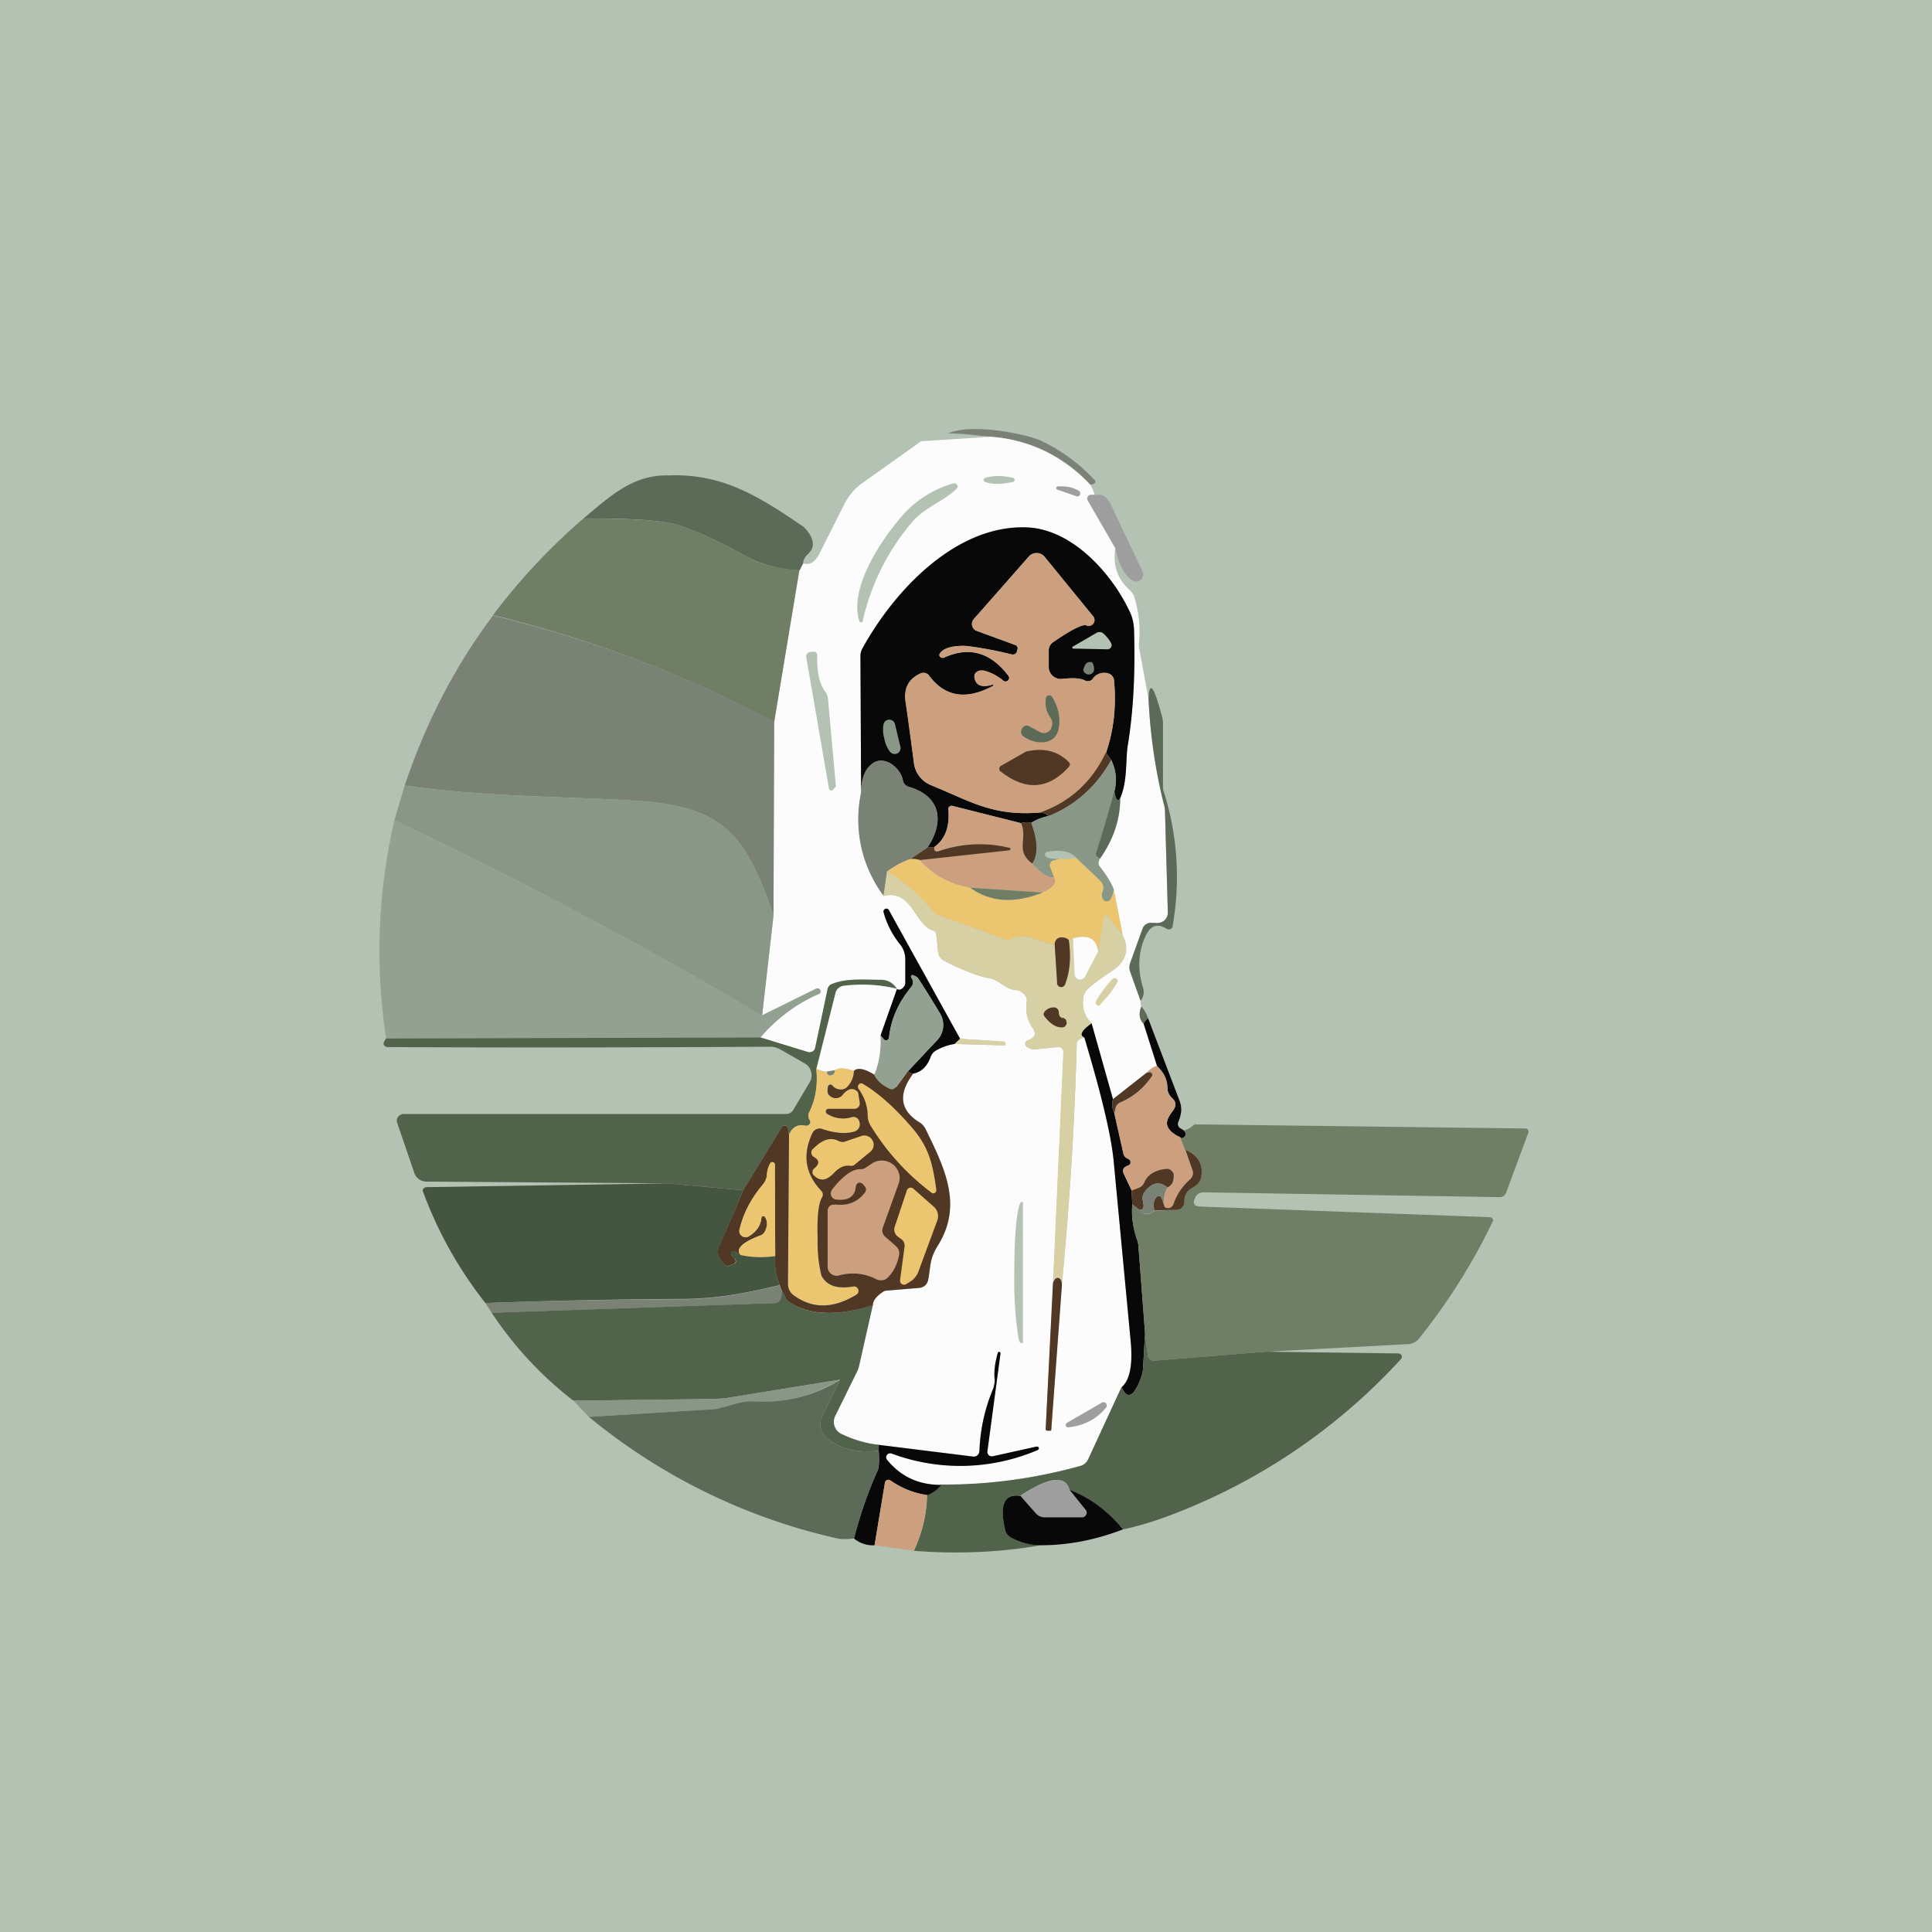 <!-- by TradingView --><svg width="56" height="56" viewBox="0 0 56 56" xmlns="http://www.w3.org/2000/svg"><path fill="#B4C2B3" d="M0 0h56v56H0z"/><path d="M31.6 14.04a4.32 4.32 0 0 0-2.89-1.38c-.4-.04-.85-.1-1.25-.1a.07.07 0 0 1 .02 0c.74-.31 2.3.04 2.66.2a5.02 5.02 0 0 1 1.61 1.18v.04c-.03.05-.08.07-.16.06Z" fill="#7A8276"/><path d="M28.71 12.66c1.11.08 2.07.54 2.88 1.38.07.1.11.2.14.3a.4.4 0 0 0-.12 0 .1.1 0 0 0-.07.17l.79 1.38c-.08.49.06.89.4 1.2.07.06.12.13.15.22.13.43.18.88.13 1.34 0 .07 0 .14.02.2l.26 1.4c.05 1.06.2 2.08.44 3.04.03.1.04.2.04.3l.08 2.85a.3.3 0 0 1-.22.3.32.32 0 0 1-.13.02l-.1-.01a.25.25 0 0 0-.28.16l-.36 1a.37.37 0 0 0 0 .26l.3.84c0 .06 0 .11.02.16-.08.2-.06.38.08.51l.37 1.22c-.1.03-.2.1-.3.2l-.97.76-.62-2.2a.84.84 0 0 1-.24-.74.4.4 0 0 1 .13-.25c.14-.14.37-.3.69-.52.42-.27.53-.62.32-1.05l-.26-1.33c-.1-.22-.23-.43-.4-.64-.03-.04-.04-.08-.04-.12a.3.3 0 0 1 .05-.13c.38-.54.58-1.12.58-1.75.22-.5.15-1.1.22-1.53.16-.97.22-2.1.18-3.36 0-.16-.04-.33-.11-.48-.51-1.11-1.65-2.39-2.94-2.47-2.08-.12-3.9 1.82-4.83 3.52a.44.44 0 0 0-.05.2l.02 3.96c-.21 1.1 0 2.1.65 3 .82-.21.9.84 1.43 1a.15.15 0 0 1 .1.13l.05.49a.33.33 0 0 0 .18.26c.6.3 1.02.46 1.29.5.31.05.46.32.77.34a.38.38 0 0 1 .25.12c.03.03.06.07.07.11a.3.3 0 0 1 .01.13 1 1 0 0 0 .16.73c.07.1.09.17.07.23-.03.06-.1.11-.21.15a.1.1 0 0 0-.06.12l.02.04c.02.03.09.06.18.1h.03l.72-.07a.14.14 0 0 1 .16.15l-.3 6.7-.22 4.21v.03a.06.06 0 0 0 .03.03H30.46a.02.02 0 0 0 .01-.01l.3-4.2c.23-2.33.38-4.67.44-7.02 0-.07.08-.13.22-.17.5 1.64.78 2.84.85 3.59l.5 5.2c.06.7-.03 1.14-.27 1.34l-.97 2.1a.34.34 0 0 1-.22.19c-1.34.37-2.68.55-4.04.55a1.9 1.9 0 0 1-1.57-.73.11.11 0 0 1 0-.14.12.12 0 0 1 .13-.04 5.7 5.7 0 0 0 4.27-.13v-.04a.08.08 0 0 0-.03-.02h-.04l-1.26.27a.13.13 0 0 1-.16-.08v-.06l.38-2.84a.04.04 0 0 0-.06-.03c-.01 0-.02 0-.02.02-.08.28-.11.52-.1.73.02.1 0 .2-.04.3a5.38 5.38 0 0 0-.4 1.88l-.04.05a.16.16 0 0 1-.13.04l-2.74-.34a3.22 3.22 0 0 1-1.09-.32.38.38 0 0 1-.17-.52l.63-1.28a.7.7 0 0 0 .05-.16l.4-1.77c.01-.13.12-.26.32-.39a.16.16 0 0 1 .08-.03l.96-.08a.28.28 0 0 0 .25-.22c.08-.38.03-.6.28-1 .74-1.18.2-2.25-.35-3.38a.46.46 0 0 0-.17-.2c-.57-.34-.64-.81-.2-1.4.25-.06.42-.22.5-.49a.36.36 0 0 1 .17-.2c.16-.09.34-.15.54-.18l1.42.04h.04l.01-.02a.1.1 0 0 1 0-.03v-.02l-.01-.02-.03-.02h-.04l-1.23-.08-2.06-3.72a.08.08 0 0 0-.15.05c.05.3.24.6.5.96a.7.7 0 0 1 .12.4v.7c0 .03-.01.07-.04.1-.07.09-.14.1-.2.06a.52.52 0 0 0-.48-.26c-.48 0-.99-.05-1.4.12a.2.2 0 0 0-.13.15l-.36 1.69a.17.17 0 0 1-.22.13l-1.37-.42a4.65 4.65 0 0 1 1.74-1.3c.01-.05 0-.09-.05-.12h-.06l-1.58.78.33-2.89.02-5.62.73-4.4.11-.19c.2.06.35-.04.48-.3l.7-1.39c.13-.27.33-.5.58-.67l1.66-1.18 2.01-.13Z" fill="#FDFCFC"/><path d="M23.32 15.3c.16.16.25.34.24.5 0 .08-.05.17-.14.26-.1.09-.14.18-.14.27l-.1.2a3.6 3.6 0 0 1-1.49-.37c-.86-.48-1.56-.8-2.1-.96-.43-.12-1.32-.18-2.68-.17.8-.67 1.44-1.27 2.46-1.25 1.58-.06 2.62.6 3.95 1.51Z" fill="#5C6A58"/><path d="m32.33 15.89-.8-1.38a.11.11 0 0 1 .04-.14.1.1 0 0 1 .04-.02.4.4 0 0 1 .12 0c.21-.05.37.05.48.3l.9 1.9a.2.2 0 0 1-.05.26.21.21 0 0 1-.26 0c-.23-.17-.38-.47-.47-.92Z" fill="#9E9E9E"/><path d="M16.9 15.03c1.37 0 2.26.05 2.69.17.54.16 1.24.48 2.1.96.36.2.85.32 1.48.37l-.73 4.4a34.82 34.82 0 0 0-8.15-3.1 17.95 17.95 0 0 1 2.62-2.8Z" fill="#707E66"/><path d="M32.47 23.13c-.07.13-.13.06-.17-.2a1.3 1.3 0 0 0-.09-.9l-.15-.21c.22-.66.3-1.36.23-2.1a.23.23 0 0 0-.19-.2.4.4 0 0 0-.43.16.17.17 0 0 1-.1.06c-.04.01-.08 0-.11-.01-.12-.07-.35-.09-.68-.05a.36.36 0 0 1-.39-.37v-.45a.3.3 0 0 1 .14-.25c.54-.37.86-.53.96-.48a.17.17 0 0 0 .2-.26l-1.42-1.74a.3.3 0 0 0-.45 0l-1.6 1.82a.22.22 0 0 0-.04.2.21.21 0 0 0 .14.14l1.12.41a.1.1 0 0 1 .05.12l-.02.08a.13.13 0 0 1-.06.06.12.12 0 0 1-.08.01 9.46 9.46 0 0 0-1.39-.25c-.36 0-.6.07-.7.22a.08.08 0 0 0 .01.1l.05.03h.05c.73-.34 1.35-.17 1.87.5a.1.1 0 0 1 0 .15.1.1 0 0 1-.15 0 1.5 1.5 0 0 0-.54-.28.26.26 0 0 0-.11 0 .23.23 0 0 0-.1.03.19.19 0 0 0-.07.08.17.17 0 0 0 0 .1c.04.23.22.29.53.19h.01v.04c-.79.42-1.4.32-1.86-.3a.19.19 0 0 0-.1-.07.2.2 0 0 0-.13 0c-.37.16-.51.44-.45.84.1.61.17 1.2.24 1.76a.8.8 0 0 0 .5.65c1.13.46 1.79.91 3.16.79.09 0 .17.04.25.1-.18.04-.35.1-.51.2a.5.5 0 0 0-.3.01l-1.98-.5a.1.1 0 0 0-.12.06.1.1 0 0 0 0 .04c.04.5-.09.86-.4 1.09l-.21.02c.52-.78.36-1.5-.53-1.76a.25.25 0 0 1-.12-.07.24.24 0 0 1-.06-.12c-.06-.36-.55-.76-.9-.47-.2.15-.3.43-.31.82l-.02-3.95c0-.08.02-.15.05-.21.93-1.7 2.75-3.64 4.83-3.52 1.29.08 2.43 1.36 2.94 2.47.07.15.1.32.11.48.04 1.27-.02 2.39-.18 3.36-.07.42 0 1.03-.22 1.53Z" fill="#090808"/><path d="M32.06 21.82a3.23 3.23 0 0 1-1.9 1.73c-1.38.12-2.04-.33-3.17-.79a.8.8 0 0 1-.5-.65l-.24-1.76c-.06-.4.09-.68.45-.83a.2.2 0 0 1 .12-.01c.04.01.08.04.1.07.47.62 1.08.72 1.86.3a.03.03 0 0 0 .01-.04c-.32.1-.5.04-.55-.2l.01-.09a.19.19 0 0 1 .07-.08.23.23 0 0 1 .1-.04l.11.01c.2.05.38.15.54.28a.1.1 0 0 0 .15-.14c-.52-.68-1.14-.85-1.87-.52a.09.09 0 0 1-.1-.02.08.08 0 0 1 0-.1c.1-.15.33-.22.7-.22.16 0 .63.08 1.38.25h.08a.13.13 0 0 0 .06-.07l.03-.08a.1.1 0 0 0-.06-.12l-1.12-.41a.21.21 0 0 1-.14-.15.22.22 0 0 1 .05-.2l1.6-1.81a.3.3 0 0 1 .44 0l1.42 1.74a.17.17 0 0 1-.2.26c-.1-.05-.42.11-.96.48a.3.3 0 0 0-.13.25v.45a.35.35 0 0 0 .38.37c.33-.04.56-.02.68.05.03.02.07.02.11.01.04 0 .08-.03.1-.06a.4.4 0 0 1 .43-.17.23.23 0 0 1 .19.2c.07.75 0 1.45-.23 2.1Z" fill="#CCA07F"/><path d="m22.44 20.92-.02 5.62c-.81-2.38-1.48-3.17-3.98-3.33-1.8-.12-4.4-.1-6.71-.44.6-1.8 1.45-3.45 2.56-4.93 2.9.7 5.6 1.73 8.15 3.08Z" fill="#7A8276"/><path d="m33.06 29.01-.3-.84a.37.37 0 0 1 0-.26l.36-1a.26.26 0 0 1 .27-.16h.1a.32.32 0 0 0 .26-.07.3.3 0 0 0 .1-.24l-.08-2.86c0-.1-.01-.2-.04-.29-.24-.96-.39-1.98-.44-3.05.03-.53.16-.35.4.56a.9.9 0 0 1 .02.21v1.77c0 .05 0 .11.02.16a8.17 8.17 0 0 1 .25 3.95.13.13 0 0 1-.17.03c-.25-.16-.45-.1-.59.18-.23.47-.26.99-.08 1.56a.4.4 0 0 1-.08.35Z" fill="#5C6A58"/><path d="m32.06 21.82.15.21a3.58 3.58 0 0 1-1.8 1.62.47.47 0 0 0-.26-.1c.85-.3 1.49-.87 1.9-1.73Z" fill="#513824"/><path d="m26.88 24.57-.49.33c-.23.07-.46.2-.67.36l-.11.7a3.7 3.7 0 0 1-.65-2.99c0-.4.11-.67.3-.82.36-.3.85.11.91.47.01.04.03.09.06.12s.08.06.12.07c.9.26 1.05.98.53 1.76Z" fill="#7A8276"/><path d="M32.3 22.92c-.17.61-.34 1.21-.53 1.8-.02.07.02.13.12.16a.3.3 0 0 0-.05.13c0 .04.01.08.05.12.16.21.3.42.39.64a.6.6 0 0 1-.09.3.14.14 0 0 1-.13.06.14.14 0 0 1-.11-.1.28.28 0 0 1 .01-.2.28.28 0 0 0-.07-.3l-.7-.67c-.15-.18-.43-.24-.83-.17a.08.08 0 0 0-.06.12l.04.04c.11.04.25.06.4.04l-.2.05a.15.15 0 0 0-.09.07.14.14 0 0 0 0 .12l.1.3c-.17.02-.38-.11-.63-.4.18-.24.17-.64-.03-1.18.16-.1.33-.16.51-.2.76-.3 1.36-.84 1.81-1.62.14.28.17.57.1.9ZM11.73 22.77c2.3.34 4.91.32 6.71.44 2.5.16 3.17.95 3.98 3.33l-.33 2.9a129.68 129.68 0 0 0-10.66-5.66l.3-1.01Z" fill="#889786"/><path d="M32.3 22.92c.04.27.1.34.17.21 0 .63-.2 1.2-.58 1.75-.1-.03-.14-.09-.12-.16.19-.59.36-1.19.53-1.8Z" fill="#5C6A58"/><path d="M29.6 23.86c.19.47-.18.8.32 1.17.25.29.46.42.64.4.08.15-.03.3-.34.44l-2.1-.14c-.6-.1-1.08-.37-1.46-.8l2.58-.28a.04.04 0 1 0 0-.08c-.7-.16-1.39-.13-2.06.1h-.05a.09.09 0 0 1-.04-.03.16.16 0 0 1 0-.1c.31-.22.44-.58.4-1.08a.1.1 0 0 1 .03-.08.1.1 0 0 1 .09-.02l1.99.5Z" fill="#CCA07F"/><path d="M11.43 23.78c3.59 1.69 7.14 3.57 10.66 5.65l1.58-.78h.06c.05.03.06.07.05.13l-.02.02-.02.01c-.65.28-1.21.7-1.7 1.26l-10.85.03c-.32-2.13-.24-4.24.24-6.32Z" fill="#92A191"/><path d="M29.89 23.85c.2.54.2.94.03 1.18-.5-.37-.13-.7-.32-1.17a.5.5 0 0 1 .29-.01ZM26.66 24.93a.75.75 0 0 0-.27-.03l.49-.33.2-.02v.09l.05.04h.05a3.63 3.63 0 0 1 2.1-.1.04.04 0 0 1-.01.06l-.03.01-2.58.28Z" fill="#513824"/><path d="m31.18 24.86.71.67a.28.28 0 0 1 .07.3.28.28 0 0 0-.01.2.14.14 0 0 0 .18.09.14.14 0 0 0 .06-.05.6.6 0 0 0 .09-.3l.26 1.33-.45-.56-.03-.01a.05.05 0 0 0-.05.01v.03l-.18 1.01c-.05-.38-.3-.5-.73-.38a5.5 5.5 0 0 1-.12.05c-.05-.06-.13-.08-.24-.07-.1 0-.16.07-.17.19-.5-.04-.82-.4-1.32-.13a.1.1 0 0 1-.09 0l-2.06-.75a5.22 5.22 0 0 0-1.39-1.23c.22-.16.45-.28.68-.36.1 0 .19 0 .27.03.38.43.87.7 1.46.8.58.42 1.28.47 2.1.14.31-.14.42-.29.34-.43l-.12-.3a.14.14 0 0 1 .05-.17.15.15 0 0 1 .06-.03l.2-.05c.14.02.29.01.43-.03Z" fill="#EBC570"/><path d="M25.72 25.26a5.22 5.22 0 0 1 1.38 1.23l2.06.75a.11.11 0 0 0 .09 0c.5-.27.83.1 1.32.13l.07 1.1a.12.12 0 0 0 .23.04c.14-.34.18-.76.11-1.26l.12-.05.05 1.05a.16.16 0 0 0 .23.14.16.16 0 0 0 .07-.08l.38-.73.17-1.01a.05.05 0 0 1 .06-.04l.03.01.45.56c.2.43.1.78-.32 1.05-.32.21-.55.38-.7.52a.4.4 0 0 0-.12.25c-.04.3.04.55.24.74-.3.21-.36.35-.2.4-.15.05-.23.1-.23.18-.06 2.35-.21 4.7-.43 7.03 0-.15-.04-.22-.12-.23-.06 0-.1.05-.14.15l.3-6.69a.14.14 0 0 0-.15-.15l-.72.07h-.03c-.1-.04-.16-.07-.18-.1a.1.1 0 0 1 .04-.16c.11-.04.18-.09.2-.15.03-.06 0-.14-.06-.23a1 1 0 0 1-.16-.73.3.3 0 0 0-.01-.13.32.32 0 0 0-.07-.1.38.38 0 0 0-.25-.12c-.31-.03-.46-.3-.78-.35a5.2 5.2 0 0 1-1.28-.5.32.32 0 0 1-.18-.26l-.05-.5a.15.15 0 0 0-.03-.08.15.15 0 0 0-.07-.04c-.53-.16-.6-1.21-1.43-1l.1-.71Z" fill="#D7D0A4"/><path d="M30.22 25.87c-.82.33-1.52.28-2.1-.14l2.1.14Z" fill="#707E66"/><path d="m27.83 30.11-.16.15c-.2.03-.38.1-.54.19a.36.36 0 0 0-.16.2c-.1.26-.26.42-.5.47-.05 0-.1-.03-.15-.07l.84-.9a.64.64 0 0 0 .09-.77c-.31-.52-.53-.86-.65-1.04a.16.16 0 0 0-.06-.04.47.47 0 0 0-.09-.04.05.05 0 0 0-.04.07c.07.1.07.2 0 .28-.37.45-.59.94-.64 1.46a.09.09 0 0 1-.16.05l-.09-.11.47-1.35c.07.05.14.03.21-.06a.17.17 0 0 0 .04-.1v-.7a.7.7 0 0 0-.13-.4 2.53 2.53 0 0 1-.5-.96.08.08 0 0 1 .06-.1.08.08 0 0 1 .1.05l2.06 3.72Z" fill="#090808"/><path d="m31.83 27.58-.38.73a.16.16 0 0 1-.3-.06l-.05-1.05c.44-.12.68 0 .73.38Z" fill="#FDFCFC"/><path d="M30.98 27.25c.07.5.03.92-.1 1.26a.12.12 0 0 1-.24-.04l-.07-1.1c.01-.12.07-.18.17-.2.11 0 .19.02.24.08Z" fill="#513824"/><path d="m26.32 31.05-.34.45a.17.17 0 0 1-.1.07c-.03 0-.07 0-.11-.02a.84.84 0 0 1-.43-.4c.14-.32.2-.7.18-1.14l.09.1a.09.09 0 0 0 .1.04.09.09 0 0 0 .06-.08c.05-.52.27-1 .64-1.46.07-.08.07-.18 0-.28a.05.05 0 0 1 .04-.07l.09.04.06.04c.12.18.34.52.65 1.04a.64.64 0 0 1-.09.78l-.84.89Z" fill="#92A191"/><path d="M26 28.66a4.24 4.24 0 0 0-1.55-.09.28.28 0 0 0-.23.21l-.56 2.2c.05.47-.02.88-.2 1.25a.23.23 0 0 0 0 .22l.03.05a.12.12 0 0 1-.04.1.12.12 0 0 1-.1.03c-.23-.05-.39.04-.48.26l-.03-.19a.1.1 0 0 0-.14-.07.1.1 0 0 0-.04.04l-1.12 1.83-2.19-.2-6.99-.05a.37.37 0 0 1-.35-.25l-.5-1.46a.19.19 0 0 1 .03-.17.2.2 0 0 1 .16-.08h11.1a.24.24 0 0 0 .2-.13l.47-.79a.4.4 0 0 0-.15-.55l-.7-.4a.6.6 0 0 0-.3-.08c-3.6.02-7.29.03-11.07.01a.12.12 0 0 1-.13-.08c-.01-.03.01-.09.07-.17l10.85-.03 1.37.42a.17.17 0 0 0 .2-.07.17.17 0 0 0 .02-.06l.36-1.7a.2.2 0 0 1 .13-.14c.41-.17.92-.12 1.4-.12.2 0 .37.09.47.26Z" fill="#52634B"/><path d="m26 28.66-.48 1.35c.02.44-.04.82-.18 1.14-.29-.18-.49-.22-.6-.1-.24-.1-.42-.1-.54-.03l-.23.04c-.07.01-.17-.02-.3-.08l.55-2.2a.27.27 0 0 1 .23-.2 4.25 4.25 0 0 1 1.54.08Z" fill="#FDFCFC"/><path d="M33.28 29.52a.33.33 0 0 0-.13.16c-.13-.13-.15-.3-.07-.5.06.04.13.16.2.34Z" fill="#5C6A58"/><path d="m33.28 29.52.9 2.36c.1.25.06.43-.03.65-.02.06 0 .11.03.15l.14.09c.05.06.06.1.03.16-.05.06-.1.08-.14.04-.2-.1-.31-.2-.36-.3-.06-.13-.01-.27.13-.45.12-.15.12-.28 0-.39a.4.4 0 0 1-.14-.3c0-.23-.1-.44-.3-.63l-.39-1.22a.33.33 0 0 1 .13-.16ZM31.64 29.66l.62 2.2a.57.57 0 0 0 .04.41l.26 1.16a.2.2 0 0 0 .1.14.6.6 0 0 1 .07.04.1.1 0 0 1-.02.17c-.09.03-.13.07-.15.1a.18.18 0 0 0 0 .12l.24.51.02.4c-.03.34.02.68.14 1.03.02.06.04.13.04.2l.19 2.5-.06 1.05a.9.9 0 0 1-.06.25c-.2.55-.4.64-.56.27.24-.2.33-.66.26-1.36l-.49-5.2c-.07-.74-.36-1.94-.85-3.58-.15-.06-.08-.2.2-.4Z" fill="#090808"/><path d="m27.67 30.26.16-.15 1.23.08h.04l.03.02.02.02v.02a.1.1 0 0 0 0 .03l-.01.01h-.01l-.02.01h-.02l-1.42-.04Z" fill="#D7D0A4"/><path d="M33.53 30.9c.2.19.3.4.3.64a.4.4 0 0 0 .14.3c.13.1.13.23.01.38-.14.18-.19.32-.13.44.05.12.17.22.36.3l.14.37.21.57a.25.25 0 0 1-.06.27 1.8 1.8 0 0 0-.48.73.16.16 0 0 1-.11.1c-.1.04-.16 0-.17-.07a.76.76 0 0 1 .1-.5c.1-.06.17-.15.19-.29v-.1a.23.23 0 0 0-.05-.08.2.2 0 0 0-.07-.06.18.18 0 0 0-.09-.02c-.33.03-.54.16-.65.4a.3.3 0 0 1-.16.15l-.2.08-.24-.51a.18.18 0 0 1 0-.12c0-.03.05-.07.14-.1a.1.1 0 0 0 .02-.17.6.6 0 0 0-.07-.04.2.2 0 0 1-.1-.14l-.26-1.16.03-.14a.24.24 0 0 1 .15-.18 1.98 1.98 0 0 0 .92-.8.07.07 0 0 0-.08-.07l-.08.01c.09-.1.18-.16.3-.2Z" fill="#CCA07F"/><path d="M24.75 31.04a.67.67 0 0 1-.18.46.27.27 0 0 1-.2.08.28.28 0 0 1-.23-.11.08.08 0 0 0-.1-.03.08.08 0 0 0-.06.07c0 .1 0 .16.02.2a.26.26 0 0 0 .32.1.25.25 0 0 0 .1-.07c.15-.18.28-.22.41-.12l.04.04.01.05.04.25a.16.16 0 0 1-.04.13.16.16 0 0 1-.13.06l-.73-.01a.08.08 0 0 0-.05.14c.21.14.45.18.72.1a.18.18 0 0 1 .22.14v.03a.22.22 0 0 1-.15.25c-.25.07-.56.05-.94-.08a.22.22 0 0 0-.16.01.23.23 0 0 0-.1.11c-.3.63-.22 1.18.24 1.66.03.03.04.07.05.1 0 .05 0 .09-.03.12-.1.18-.14.57-.12 1.18.02.6.05.96.1 1.07.15.3.46.4.93.32a.13.13 0 0 1 .15.17c-.01.03-.03.05-.06.07-.68.4-1.28.4-1.82.01a.4.4 0 0 1-.16-.32l.03-4.33c.1-.22.25-.31.48-.26a.12.12 0 0 0 .14-.13l-.03-.05a.22.22 0 0 1 0-.22c.18-.37.25-.78.2-1.25.14.06.24.1.3.08.02.1.06.13.14.1.06-.01.1-.06.1-.14.12-.08.3-.07.55.02Z" fill="#EBC570"/><path d="M25.34 31.15c.08.17.22.3.43.4.04.02.08.03.12.02l.1-.07.33-.45c.05.04.1.07.15.07-.45.6-.38 1.07.19 1.42.07.04.13.11.17.19.55 1.13 1.09 2.2.35 3.38-.25.4-.2.62-.28 1a.28.28 0 0 1-.25.22l-.96.08a.16.16 0 0 0-.09.03c-.2.13-.3.26-.3.4-1.05.32-1.87.28-2.44-.11a.28.28 0 0 1-.1-.13.47.47 0 0 0-.09-.17l-.07-.18c-.11-.27-.16-.55-.13-.84l-.01-2.65a.07.07 0 0 0-.05-.07.07.07 0 0 0-.08.02.73.73 0 0 0-.1.34c0 .1-.05.2-.1.27-.36.41-.58.85-.7 1.32a.18.18 0 0 0 .17.22c.04 0 .07 0 .1-.02.23-.14.35-.32.37-.54a.06.06 0 0 1 .08-.05l.03.03c.07.12.07.25 0 .41a.25.25 0 0 1-.14.12c-.54.2-.73.4-.57.57l-.17-.1a.07.07 0 0 0-.1.08c0 .03.05.08.1.14a.08.08 0 0 1 .01.1l-.03.03-.2.07a.02.02 0 0 1-.02 0c-.23-.2-.3-.38-.23-.55.24-.54.48-1.09.71-1.65l1.12-1.83a.1.1 0 0 1 .18.03l.03.2-.03 4.32a.4.4 0 0 0 .16.32c.54.4 1.14.4 1.82-.01a.13.13 0 0 0-.09-.24c-.47.08-.78-.03-.92-.32a4 4 0 0 1-.11-1.07c-.02-.6.02-1 .12-1.18a.18.18 0 0 0 .03-.11.18.18 0 0 0-.05-.1c-.46-.49-.55-1.04-.25-1.67a.23.23 0 0 1 .27-.12c.38.13.69.15.94.08a.22.22 0 0 0 .16-.25l-.01-.03a.17.17 0 0 0-.08-.12.18.18 0 0 0-.14-.02.84.84 0 0 1-.72-.1.08.08 0 0 1-.03-.09.08.08 0 0 1 .08-.05h.73a.17.17 0 0 0 .13-.05.16.16 0 0 0 .04-.13l-.04-.25-.01-.05a.15.15 0 0 0-.04-.04c-.13-.1-.26-.06-.41.12a.25.25 0 0 1-.33.05.26.26 0 0 1-.09-.09c-.01-.03-.02-.1 0-.2a.08.08 0 0 1 .05-.06.08.08 0 0 1 .08.03c.06.07.13.1.23.11.08 0 .15-.02.2-.08a.67.67 0 0 0 .19-.46c.1-.1.3-.07.59.11Z" fill="#513824"/><path d="M24.2 31.02c0 .08-.04.13-.1.14-.08.03-.12 0-.13-.1l.23-.04Z" fill="#7A8276"/><path d="M33.24 31.1a.31.31 0 0 1 .08-.02.08.08 0 0 1 .07.04.07.07 0 0 1 0 .07c-.24.35-.54.6-.91.76a.24.24 0 0 0-.15.18l-.03.14a.57.57 0 0 1-.04-.41l.98-.77Z" fill="#513824"/><path d="m34.63 32.59 9.59.12a.09.09 0 0 1 .08.12l-.64 1.73a.21.21 0 0 1-.07.1.2.2 0 0 1-.13.04l-8.58-.14a.25.25 0 0 0-.24.16l-.03.08a.12.12 0 0 0 .06.15l.06.02 8.45.31a.1.1 0 0 1 .1.1 17.63 17.63 0 0 1-2.15 3.42.43.43 0 0 1-.32.16l-4.1.22-3.26.26a.17.17 0 0 1-.18-.15l-.08-.64-.19-2.51a.84.84 0 0 0-.04-.2 2.53 2.53 0 0 1-.14-1.03l.22.15c.02.07.07.11.15.13.1.02.2-.02.27-.1l.65-.02c.06 0 .12-.03.16-.08.04-.04.06-.1.06-.16 0-.19.08-.32.23-.4a.47.47 0 0 0 .27-.42c.02-.31-.14-.54-.48-.68l-.14-.36c.05.04.1.02.14-.04.03-.05.02-.1-.03-.16.12-.04.22-.1.3-.18Z" fill="#707E66"/><path d="M33.46 35.08c-.04-.16-.02-.29.06-.38a.1.1 0 0 1 .09-.03.09.09 0 0 1 .06.06l.07.2c.01.08.07.1.17.08a.17.17 0 0 0 .1-.1c.1-.29.26-.53.5-.74a.25.25 0 0 0 .05-.27l-.2-.57c.33.14.49.37.47.68 0 .2-.1.33-.27.42-.15.08-.23.21-.23.4a.23.23 0 0 1-.22.24l-.65.01Z" fill="#513824"/><path d="M22.47 36.4c-.34.06-.67.05-1-.02-.16-.17.03-.36.57-.57.06-.02.1-.06.13-.12.08-.16.08-.3 0-.41a.06.06 0 0 0-.06-.03.06.06 0 0 0-.04.05c-.02.22-.14.4-.37.54a.18.18 0 0 1-.26-.2c.1-.47.33-.9.68-1.32a.5.5 0 0 0 .11-.27.73.73 0 0 1 .1-.34.07.07 0 0 1 .08-.02.07.07 0 0 1 .05.07l.01 2.65Z" fill="#EBC570"/><path d="M33.84 34.42c-.24-.2-.46-.14-.67.14a.3.3 0 0 0-.04.26c.04.18.01.26-.1.24l-.21-.15-.02-.4.21-.08a.3.3 0 0 0 .16-.16c.1-.23.32-.36.65-.39.03 0 .06 0 .09.02a.2.2 0 0 1 .07.06c.02.02.04.05.04.08v.1c-.01.14-.08.23-.18.28Z" fill="#513824"/><path d="M33.84 34.42a.76.76 0 0 0-.1.5l-.07-.2a.08.08 0 0 0-.06-.05h-.05a.1.1 0 0 0-.04.03c-.08.1-.1.22-.06.38a.28.28 0 0 1-.27.1c-.08 0-.13-.05-.15-.12.1.02.13-.06.09-.24a.31.31 0 0 1 .04-.26c.2-.28.43-.33.67-.14Z" fill="#7A8276"/><path d="m19.35 34.3 2.19.2a72.3 72.3 0 0 1-.7 1.65c-.08.17 0 .35.22.55h.03l.2-.07a.08.08 0 0 0 .02-.13.42.42 0 0 1-.12-.14.07.07 0 0 1 .07-.1c.01 0 .03 0 .04.02l.17.1c.33.07.66.08 1 .03-.02.3.02.57.13.84-.97.23-1.84.4-2.86.4-1.87.01-3.76.05-5.67.12a11.78 11.78 0 0 1-1.82-3.26.12.12 0 0 1 .12-.1l6.98-.11Z" fill="#44563F"/><path d="m30.78 37.27-.31 4.19-.02.01h-.09a.06.06 0 0 1-.05-.03v-.03l.21-4.22c.04-.1.08-.15.14-.15.08.01.12.08.12.23Z" fill="#513824"/><path d="m22.6 37.25.07.18-.03.2c0 .03-.02.07-.05.1a.17.17 0 0 1-.1.04l-8.24.28-.18-.28c1.91-.07 3.8-.1 5.67-.11 1.02 0 1.9-.18 2.86-.4Z" fill="#7A8276"/><path d="m25.3 37.83-.4 1.77a.7.7 0 0 1-.06.16l-.63 1.28a.39.39 0 0 0 .17.52c.36.17.72.28 1.1.32l-.01.17c-.63.07-1.12-.05-1.5-.36a.54.54 0 0 1-.13-.66l.51-1.04-3.33.54-.3.02-4.1.05a10.66 10.66 0 0 1-2.37-2.55l8.23-.28c.04 0 .08-.02.1-.05a.16.16 0 0 0 .06-.1l.03-.2c.04.05.07.1.1.18.01.05.05.1.1.13.56.4 1.38.43 2.42.1ZM36.7 39.18l3.85.05a.1.1 0 0 1 .07.15 17.32 17.32 0 0 1-5.91 4.22c-.85.37-1.57.61-2.16.73-.42-.52-.94-.9-1.55-1.15-.12-.43-.6-.37-1.42.17-.48-.06-.62.27-.44 1a.34.34 0 0 0 .17.22c.26.14.55.21.86.22-1.21.21-2.44.26-3.68.16.25-.56.38-1.1.38-1.62a.9.9 0 0 0 .4-.3c1.37.01 2.71-.17 4.05-.54a.35.35 0 0 0 .22-.19l.97-2.1c.17.38.36.29.56-.26a.9.9 0 0 0 .06-.25l.06-1.04.08.64a.17.17 0 0 0 .18.15l3.25-.26Z" fill="#52634B"/><path d="M27.28 43.04a.9.9 0 0 1-.41.3c-.38-.06-.73-.2-1.07-.43a.1.1 0 0 0-.13.02.1.1 0 0 0-.02.05l-.3 1.81a.84.84 0 0 1-.6-.2c.18-.68.4-1.33.69-1.97.04-.09.05-.28.03-.57v-.17l2.74.34a.16.16 0 0 0 .16-.09l.02-.06c.02-.62.15-1.23.4-1.82.03-.1.05-.2.04-.3-.02-.2.01-.45.09-.73a.04.04 0 0 1 .08.01l-.38 2.84a.13.13 0 0 0 .16.14l1.26-.28h.04l.03.03a.06.06 0 0 1-.03.07 5.7 5.7 0 0 1-4.24.1.12.12 0 0 0-.13.04.11.11 0 0 0 0 .14c.4.49.91.73 1.57.73Z" fill="#090808"/><path d="M24.35 39.99c-.84.49-1.67.7-2.5.63-.15 0-.31 0-.46.05l-.6.16a1 1 0 0 1-.16.02l-3.56.22-.45-.47 4.1-.05c.1 0 .2 0 .3-.02l3.33-.54Z" fill="#889786"/><path d="m24.35 39.99-.51 1.04a.54.54 0 0 0 .13.66c.38.31.87.43 1.5.36.02.3 0 .48-.03.57-.29.64-.51 1.3-.68 1.97-.2.03-.37.03-.5 0a17.25 17.25 0 0 1-7.19-3.52l3.56-.22a1 1 0 0 0 .17-.02l.59-.16c.15-.04.3-.06.47-.05a4.2 4.2 0 0 0 2.5-.63Z" fill="#5C6A58"/><path d="M26.87 43.33a3.9 3.9 0 0 1-.38 1.62l-1.14-.16.3-1.81a.1.1 0 0 1 .06-.08.1.1 0 0 1 .1.01c.33.23.68.37 1.06.42Z" fill="#CCA07F"/><path d="m31 43.18.47.6a.12.12 0 0 1 .02.13.12.12 0 0 1-.12.07h-1.09a.35.35 0 0 1-.26-.12l-.44-.5c.83-.55 1.3-.61 1.42-.18Z" fill="#9E9E9E"/><path d="M32.55 44.33c-.78.3-1.57.46-2.38.46-.31 0-.6-.08-.86-.22a.33.33 0 0 1-.17-.21c-.18-.74-.04-1.07.44-1l.44.5a.34.34 0 0 0 .26.12h1.1a.13.13 0 0 0 .1-.07.12.12 0 0 0 0-.13l-.48-.6c.61.24 1.13.63 1.55 1.15Z" fill="#090808"/><path d="M28.56 13.85c.23-.07.5-.07.8 0a.06.06 0 0 1 .05.06.06.06 0 0 1-.05.06c-.32.07-.6.08-.8 0a.06.06 0 0 1-.05-.06c0-.01 0-.03.02-.04l.03-.02ZM24.91 18.01c-.31-.96.62-2.34 1.23-3.05a3.1 3.1 0 0 1 1.5-.95.1.1 0 0 1 .12.1.1.1 0 0 1-.03.05c-.32.34-.92.54-1.29.97a6.66 6.66 0 0 0-1.44 2.9.06.06 0 0 1-.07 0 .06.06 0 0 1-.02-.02Z" fill="#B4C2B3"/><path d="M30.65 14.1c.26-.02.47.03.64.14a.09.09 0 0 1-.07.15l-.58-.2a.05.05 0 0 1 .01-.09Z" fill="#9E9E9E"/><path d="m24.23 22.8-.1.1a.06.06 0 0 1-.06.01l-.02-.01-.02-.03-.66-3.82a.13.13 0 0 1 .1-.15l.1-.01a.1.1 0 0 1 .08.02.1.1 0 0 1 .04.07c-.02.49.06.85.24 1.08.04.06.06.12.07.2l.23 2.54Z" fill="#B4C2B3"/><path d="M32.16 28.81a8.08 8.08 0 0 1-.3.34.09.09 0 0 1-.1-.1c.01-.06.1-.18.23-.37.14-.18.23-.29.28-.32a.09.09 0 0 1 .1.01.09.09 0 0 1 .02.1c-.1.16-.17.27-.23.34Z" fill="#D7D0A4"/><path d="M29.64 38.93h-.04c-.03 0-.06-.05-.08-.15a10.9 10.9 0 0 1-.12-1.85v-.1c0-.52.02-1.03.06-1.4.04-.38.1-.59.15-.59h.04v4.1Z" fill="#B4C2B3"/><path d="m30.93 41.24 1-.58a.1.1 0 0 1 .13.02.1.1 0 0 1 0 .12c-.27.33-.63.52-1.08.57a.07.07 0 0 1-.05-.13Z" fill="#9E9E9E"/><path d="m31.1 18.74.69-.4a.17.17 0 0 1 .19.02c.1.09.18.19.23.29a.12.12 0 0 1-.12.17l-.98-.02h-.02l-.01-.03v-.02l.01-.01Z" fill="#B4C2B3"/><path d="M31.68 19.24c.03.07.04.13.03.19a.15.15 0 0 1-.16.12.16.16 0 0 1-.15-.13c0-.03.02-.08.06-.16a.15.15 0 0 1 .05-.05.14.14 0 0 1 .06-.02h.07a.1.1 0 0 1 .04.05Z" fill="#7A8276"/><path d="m26.02 21.32.08.33a.17.17 0 0 1-.21.2.17.17 0 0 1-.1-.07.9.9 0 0 1-.16-.38.91.91 0 0 1-.02-.41.17.17 0 0 1 .16-.13.17.17 0 0 1 .17.12l.08.34Z" fill="#889786"/><path d="m29.85 21.06.31.17a.24.24 0 0 0 .3-.1c.02-.05.04-.1.04-.16a.3.3 0 0 0-.05-.17.73.73 0 0 1-.13-.58.1.1 0 0 1 .17-.03c.19.31.25.61.2.9-.08.54-.7.5-1.03.25a.16.16 0 0 1-.03-.23l.02-.03a.15.15 0 0 1 .2-.02Z" fill="#5C6A58"/><path d="M30.97 22.08a.1.1 0 0 1 .04.07c0 .03-.01.06-.03.08-.6.66-1.26.7-1.99.12a.1.1 0 0 1 .02-.15l.74-.42h.01c.5-.11.9-.01 1.21.3ZM30.8 29.5c.04.01.07.03.1.06l.02.1c0 .03-.03.06-.05.09a.14.14 0 0 1-.1.03c-.16 0-.32-.1-.48-.3a.13.13 0 0 1-.04-.08c0-.04.02-.07.05-.1.06-.06.14-.1.24-.1a.14.14 0 0 1 .15.14c0 .1.04.15.11.17Z" fill="#513824"/><path d="M25 31.41c.45.26.93.69 1.44 1.28.5.58.6 1.08.7 1.8a.09.09 0 0 1-.09.1c-.02 0-.03 0-.05-.02a6.99 6.99 0 0 1-1.77-1.95.57.57 0 0 1-.08-.28c0-.29-.1-.55-.27-.79a.1.1 0 0 1 .13-.14ZM23.57 33.3c.27-.28.52-.35.75-.22l.07.02h.07l.5-.17a.27.27 0 0 1 .36.3.27.27 0 0 1-.1.16l-.45.37a.17.17 0 0 1-.14.03c-.14-.02-.29.04-.43.18-.13.14-.24.21-.34.22-.1 0-.18-.03-.27-.12a.14.14 0 0 1-.04-.11.15.15 0 0 1 .06-.1c.15-.13.14-.23-.01-.32a.15.15 0 0 1-.04-.24Z" fill="#EBC570"/><path d="M24.2 34.91c.38.05.67-.07.88-.36a.12.12 0 0 0 .02-.07c0-.03 0-.05-.02-.07-.05-.08-.1-.12-.15-.13a.1.1 0 0 0-.1.05.1.1 0 0 0-.02.04c-.02.3-.2.44-.57.4a.18.18 0 0 1-.16-.2l.03-.08c.32-.41.6-.61.83-.6.05 0 .09-.01.13-.03l.21-.14a.52.52 0 0 1 .78.3c.03.1.02.21-.02.31l-.45 1.25a.24.24 0 0 0 .06.26l.32.28a.27.27 0 0 1 .09.26c-.06.3-.18.52-.36.68a.25.25 0 0 1-.14.05c-.04 0-.1 0-.14-.02a1.46 1.46 0 0 0-1.1-.12.26.26 0 0 1-.33-.25V35.1a.18.18 0 0 1 .13-.18h.08Z" fill="#CCA07F"/><path d="m26.38 37.15-.11.07a.12.12 0 0 1-.13 0 .12.12 0 0 1-.05-.12l.13-.97a.24.24 0 0 0-.12-.23 4.74 4.74 0 0 1-.08-.06.25.25 0 0 1-.09-.27l.35-1.05a.13.13 0 0 1 .08-.09.12.12 0 0 1 .12.03l.59.52a.36.36 0 0 1 .1.39l-.55 1.49a.58.58 0 0 1-.24.29Z" fill="#EBC570"/></svg>